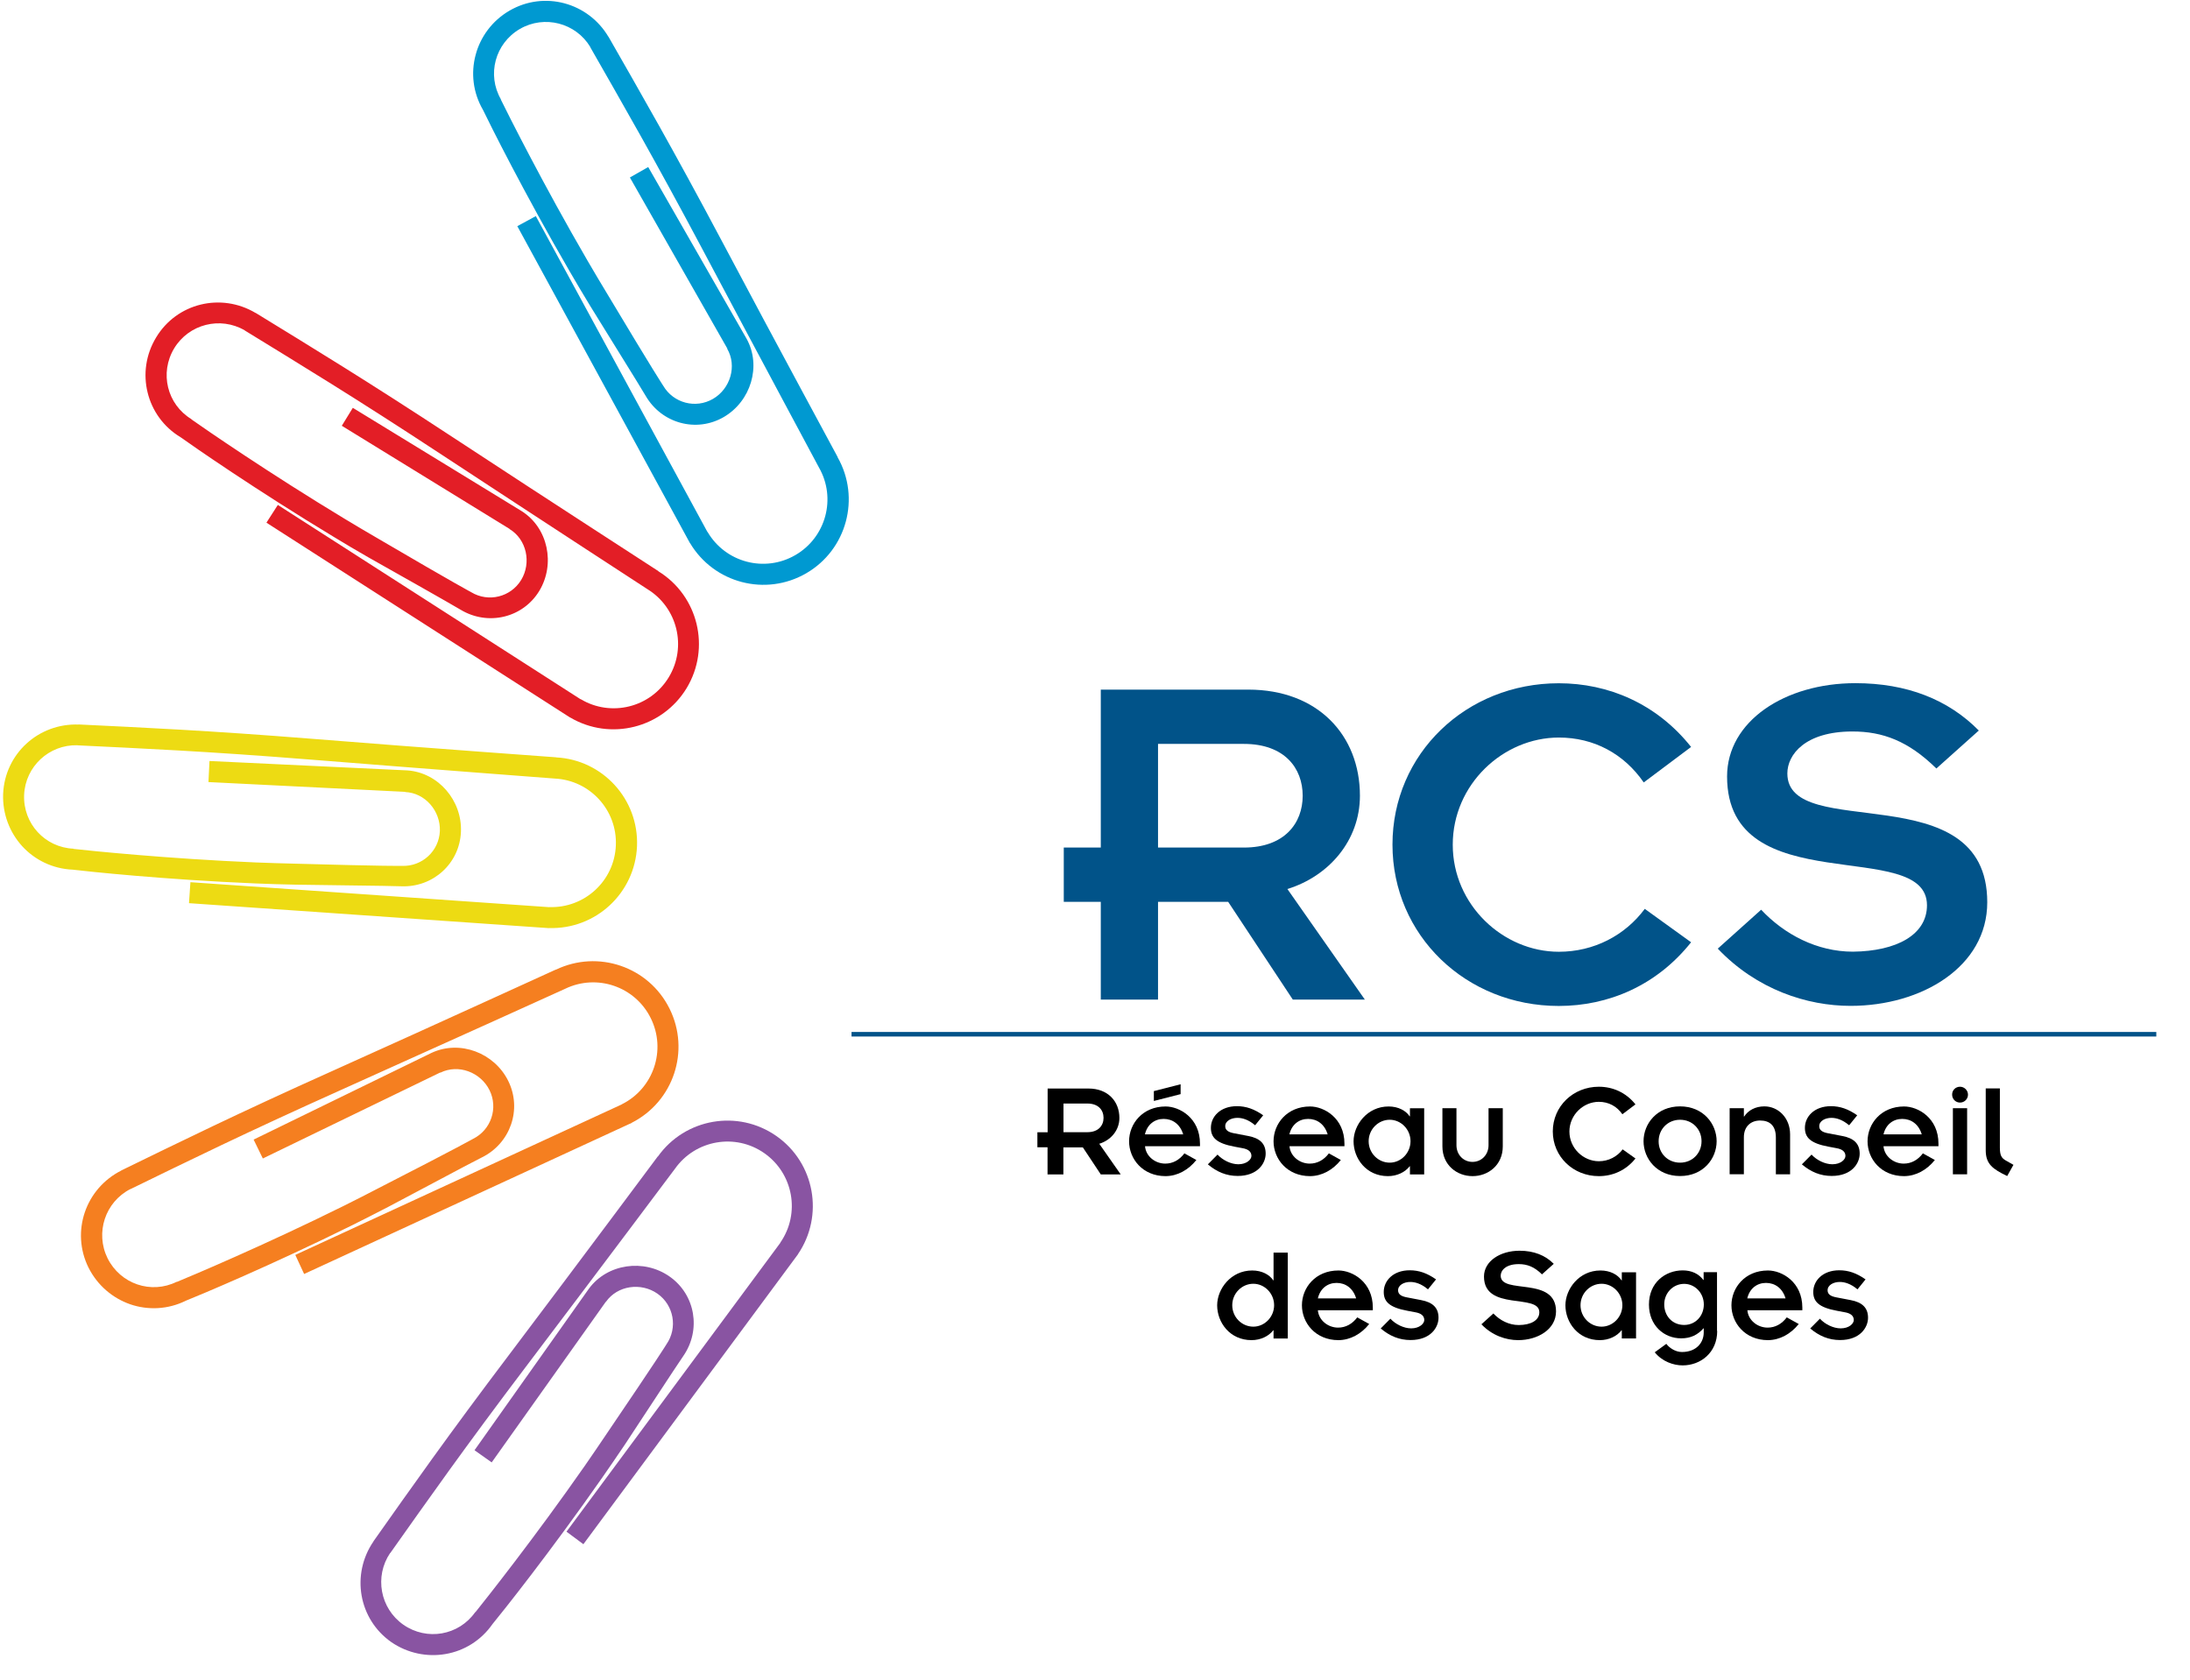 <?xml version="1.0" encoding="utf-8"?>
<!-- Generator: Adobe Illustrator 23.0.2, SVG Export Plug-In . SVG Version: 6.00 Build 0)  -->
<svg version="1.1" id="Layer_1" xmlns="http://www.w3.org/2000/svg" xmlns:xlink="http://www.w3.org/1999/xlink" x="0px" y="0px"
	 viewBox="0 0 230.72 177.02" style="enable-background:new 0 0 230.72 177.02;" xml:space="preserve">
<style type="text/css">
	.st0{fill:#0099D1;}
	.st1{fill:#E31E26;}
	.st2{fill:#EDDB13;}
	.st3{fill:#F57F20;}
	.st4{fill:#8954A2;}
	.st5{fill:#015389;}
	.st6{fill:none;stroke:#015389;stroke-width:0.48;}
</style>
<path class="st0" d="M50.11,5.78c-0.51,1.89-0.29,3.98,0.78,5.81c0.65,1.36,4.31,8.71,9.12,16.99c0.69,1.2,1.42,2.41,2.16,3.64
	c5.31,8.55,5.66,9.17,5.86,9.5l0,0c1.68,2.89,5.33,3.9,8.22,2.22c2.85-1.66,3.99-5.37,2.41-8.24l0,0l-10.37-18.1l-1.93,1.1
	l10.27,18.03l-0.02,0.01c1.06,1.83,0.33,4.23-1.5,5.29c-1.83,1.06-4.17,0.44-5.24-1.39c-0.08-0.13-0.88-1.3-5.83-9.57
	c-0.73-1.21-1.45-2.41-2.14-3.6c-4.68-8.05-8.4-15.48-9.14-16.99l0.02,0c-1.51-2.61-0.62-5.91,1.99-7.43
	c2.59-1.5,5.9-0.64,7.43,1.92l-0.01,0.01c3.38,5.92,6.73,11.71,11.92,21.48c5.95,11.21,12.17,22.79,12.17,22.8h0
	c1.85,3.23,0.74,7.35-2.48,9.22c-3.23,1.88-7.37,0.79-9.26-2.44l-0.01,0.01L56.45,22.77l-1.95,1.06l18.18,33.38l0.01,0
	c2.52,4.24,7.98,5.67,12.25,3.19c4.27-2.48,5.74-7.94,3.3-12.23l0.01-0.01c0,0-1.58-2.93-3.88-7.2c-2.3-4.27-5.34-9.94-8.31-15.54
	c-5.2-9.79-8.57-15.63-11.95-21.54l-0.01,0C61.96,0.26,57.33-1,53.68,1.12C51.85,2.18,50.61,3.89,50.11,5.78z"/>
<path class="st1" d="M15.55,41.35c0.46,1.9,1.66,3.63,3.48,4.72c1.22,0.88,7.97,5.57,16.17,10.52c1.18,0.72,2.4,1.44,3.64,2.15
	c8.77,4.94,9.37,5.32,9.7,5.51l0,0c2.86,1.72,6.55,0.86,8.28-2c1.7-2.82,0.92-6.63-1.85-8.39l0,0L37.17,42.97l-1.16,1.89
	l17.68,10.87l-0.01,0.01c1.81,1.1,2.32,3.55,1.23,5.36c-1.1,1.81-3.45,2.39-5.26,1.3c-0.13-0.08-1.4-0.72-9.71-5.59
	c-1.22-0.71-2.43-1.42-3.6-2.13c-7.97-4.81-14.81-9.53-16.18-10.5l0.02-0.01c-2.58-1.56-3.39-4.88-1.83-7.47
	c1.55-2.56,4.86-3.39,7.44-1.89l0,0.01c5.81,3.57,11.54,7.03,20.78,13.11c10.61,6.97,21.63,14.14,21.63,14.14h0
	c3.17,1.94,4.19,6.09,2.26,9.28c-1.93,3.2-6.09,4.23-9.29,2.31l-0.01,0.01L29.27,53.2l-1.2,1.87L60.06,75.6l0-0.01
	c4.24,2.51,9.72,1.13,12.28-3.09c2.55-4.23,1.22-9.72-2.98-12.31l0.01-0.01c0,0-2.79-1.81-6.86-4.45
	c-4.07-2.64-9.46-6.15-14.76-9.63c-9.27-6.09-15.03-9.58-20.83-13.14l0,0.01c-3.63-2.16-8.29-1.04-10.47,2.58
	C15.35,37.36,15.08,39.45,15.55,41.35z"/>
<path class="st2" d="M2.34,89.16c1.32,1.44,3.2,2.38,5.32,2.47c1.49,0.18,9.66,1.05,19.23,1.45c1.38,0.06,2.8,0.1,4.23,0.13
	c10.06,0.12,10.77,0.16,11.15,0.17l0,0c3.34,0.14,6.16-2.4,6.29-5.74c0.14-3.29-2.38-6.25-5.66-6.47l0,0l-20.83-0.99l-0.11,2.22
	l20.72,1.03l0,0.02c2.11,0.09,3.74,1.99,3.66,4.11c-0.09,2.11-1.87,3.75-3.99,3.67c-0.15,0-1.57,0.04-11.2-0.23
	c-1.41-0.03-2.81-0.08-4.18-0.13c-9.3-0.39-17.57-1.24-19.24-1.43l0.01-0.02c-3.01-0.13-5.32-2.65-5.2-5.67
	c0.13-2.99,2.63-5.31,5.62-5.23l0,0.01c6.81,0.33,13.5,0.62,24.52,1.5c12.65,1.01,25.76,2,25.76,2l0,0c3.72,0.18,6.6,3.33,6.44,7.05
	c-0.15,3.73-3.3,6.63-7.03,6.49l0,0.01l-37.79-2.63l-0.15,2.21l37.92,2.63l0-0.01c4.93,0.16,9.07-3.68,9.28-8.62
	c0.2-4.94-3.61-9.11-8.53-9.36l0-0.01c0,0-3.32-0.24-8.15-0.6c-4.83-0.36-11.25-0.84-17.57-1.35c-11.05-0.88-17.78-1.18-24.59-1.51
	l0,0.01c-4.22-0.15-7.76,3.08-7.94,7.3C0.25,85.75,1.02,87.71,2.34,89.16z"/>
<path class="st3" d="M13.74,137.43c1.85,0.63,3.96,0.55,5.85-0.39c1.4-0.56,8.98-3.72,17.56-7.97c1.24-0.62,2.5-1.26,3.77-1.92
	c8.88-4.73,9.52-5.04,9.86-5.21l0,0c2.99-1.48,4.25-5.06,2.76-8.06c-1.46-2.95-5.09-4.34-8.07-2.95l0,0l-18.75,9.14l0.97,1.99
	L46.38,113l0.01,0.02c1.9-0.94,4.24-0.05,5.18,1.84c0.94,1.9,0.16,4.19-1.73,5.13c-0.14,0.07-1.36,0.79-9.93,5.18
	c-1.25,0.65-2.5,1.29-3.73,1.9c-8.34,4.13-16,7.36-17.56,8l0-0.02c-2.7,1.34-5.94,0.23-7.29-2.48c-1.32-2.69-0.25-5.93,2.41-7.29
	l0,0.01c6.13-2.99,12.14-5.94,22.23-10.47c11.58-5.2,23.55-10.63,23.55-10.63v0c3.35-1.63,7.39-0.26,9.04,3.09
	c1.66,3.35,0.29,7.41-3.05,9.07l0,0.01l-34.4,15.86l0.93,2.01l34.51-15.92l0-0.01c4.4-2.23,6.19-7.59,3.99-12.02
	c-2.19-4.43-7.54-6.25-11.98-4.11l-0.01-0.01c0,0-3.03,1.38-7.44,3.39c-4.41,2.01-10.27,4.67-16.05,7.27
	c-10.12,4.54-16.16,7.52-22.28,10.5l0,0.01c-3.77,1.9-5.33,6.43-3.46,10.22C10.27,135.45,11.89,136.79,13.74,137.43z"/>
<path class="st4" d="M46.95,174.27c1.93-0.33,3.73-1.42,4.94-3.16c0.96-1.16,6.08-7.58,11.56-15.43c0.79-1.14,1.59-2.3,2.39-3.49
	c5.52-8.42,5.93-9,6.14-9.31h0c1.91-2.74,1.29-6.48-1.45-8.39c-2.7-1.89-6.55-1.35-8.49,1.29l0,0L49.99,152.8l1.81,1.28l12.02-16.92
	l0.01,0.01c1.21-1.73,3.69-2.08,5.43-0.87c1.73,1.21,2.16,3.6,0.95,5.34c-0.08,0.13-0.81,1.34-6.22,9.31
	c-0.79,1.18-1.58,2.33-2.36,3.46c-5.33,7.64-10.49,14.14-11.55,15.46l-0.01-0.02c-1.73,2.47-5.1,3.06-7.58,1.33
	c-2.45-1.72-3.06-5.08-1.39-7.55l0.01,0.01c3.94-5.56,7.78-11.04,14.46-19.86c7.66-10.12,15.54-20.64,15.54-20.64l0,0
	c2.15-3.04,6.36-3.78,9.41-1.64c3.06,2.14,3.82,6.35,1.69,9.42l0.01,0.01l-22.54,30.45l1.78,1.32l22.61-30.55l-0.01,0
	c2.78-4.07,1.78-9.63-2.27-12.46c-4.05-2.83-9.62-1.86-12.48,2.16l-0.01-0.01c0,0-1.99,2.67-4.89,6.55
	c-2.9,3.88-6.76,9.03-10.58,14.09c-6.69,8.84-10.56,14.36-14.49,19.92l0.01,0c-2.39,3.48-1.58,8.2,1.88,10.62
	C42.95,174.2,45.02,174.61,46.95,174.27z"/>
<g>
	<path class="st5" d="M115.97,95.02h-3.9V89.3h3.9V72.66h15.55c7.28,0,11.75,4.78,11.75,11.18c0,4.73-3.28,8.48-7.64,9.83
		l8.16,11.65h-7.59l-6.81-10.3H122v10.3h-6.03V95.02z M122,89.3h9.05c4.26,0,6.19-2.55,6.19-5.46s-1.92-5.46-6.19-5.46H122V89.3z"/>
	<path class="st5" d="M178.16,99.28c-3.64,4.58-8.74,6.71-13.94,6.71c-9.78,0-17.52-7.44-17.52-17c0-9.57,7.75-17,17.52-17
		c5.2,0,10.3,2.13,13.94,6.71l-4.99,3.74c-2.08-3.02-5.25-4.73-8.94-4.73c-5.88,0-11.18,4.94-11.18,11.29
		c0,6.34,5.3,11.28,11.18,11.28c3.69,0,6.97-1.72,9.05-4.52L178.16,99.28z"/>
	<path class="st5" d="M185.54,95.85c2.44,2.6,5.88,4.42,9.67,4.42c4.58-0.05,7.8-1.77,7.8-4.89c0-7.28-21.06-0.26-21.06-13.57
		c0-5.82,6.08-9.83,13.52-9.83c5.41,0,9.78,1.72,13,4.99l-4.47,4c-2.96-2.91-5.67-3.9-8.84-3.9c-4.99,0-6.86,2.44-6.86,4.42
		c0,7.33,21.06,0,21.06,13.57c0,6.81-6.92,10.92-14.4,10.92c-4.58,0-9.88-1.71-13.99-6.03L185.54,95.85z"/>
</g>
<line class="st6" x1="89.71" y1="108.97" x2="227.17" y2="108.97"/>
<g>
	<path d="M110.37,120.88h-1.08v-1.58h1.08v-4.61h4.31c2.02,0,3.25,1.33,3.25,3.1c0,1.31-0.91,2.35-2.12,2.72l2.26,3.23h-2.1
		l-1.89-2.85h-2.05v2.85h-1.67V120.88z M112.04,119.29h2.51c1.18,0,1.71-0.71,1.71-1.51c0-0.81-0.53-1.51-1.71-1.51h-2.51V119.29z"
		/>
	<path d="M126.04,122.22c-0.84,1.05-1.99,1.69-3.24,1.7c-2.43,0-3.85-1.83-3.85-3.67c0-1.84,1.41-3.67,3.85-3.67
		c1.45,0,3.62,1.2,3.62,3.92v0.27h-5.79c0.09,1.07,1.08,1.83,2.13,1.83c0.81,0,1.5-0.39,2.02-1.08L126.04,122.22z M124.65,119.52
		c-0.32-1.07-1.11-1.63-2.06-1.63c-0.95,0-1.73,0.59-1.97,1.63H124.65z M121.56,114.96l2.82-0.72v1.04l-2.82,0.72V114.96z"/>
	<path d="M128.27,121.65c0.53,0.58,1.41,1.02,2.19,1.02c0.86,0,1.38-0.49,1.38-0.88c0-0.46-0.36-0.71-0.91-0.81l-0.85-0.16
		c-1.96-0.36-2.51-0.99-2.51-1.99c0-1.18,0.99-2.28,2.74-2.28c0.96,0,1.81,0.29,2.77,0.96l-0.85,1.05
		c-0.73-0.62-1.38-0.78-1.87-0.78c-0.65,0-1.28,0.32-1.28,0.88c0,0.42,0.33,0.63,0.91,0.74l1.51,0.29c1.24,0.23,1.84,0.82,1.84,1.86
		c0,1.02-0.84,2.35-2.95,2.35c-1.18,0-2.19-0.42-3.14-1.22L128.27,121.65z"/>
	<path d="M141.26,122.22c-0.84,1.05-1.99,1.69-3.24,1.7c-2.43,0-3.85-1.83-3.85-3.67c0-1.84,1.41-3.67,3.85-3.67
		c1.45,0,3.62,1.2,3.62,3.92v0.27h-5.79c0.09,1.07,1.08,1.83,2.13,1.83c0.81,0,1.5-0.39,2.02-1.08L141.26,122.22z M139.87,119.52
		c-0.32-1.07-1.11-1.63-2.06-1.63c-0.95,0-1.73,0.59-1.97,1.63H139.87z"/>
	<path d="M148.54,122.88h-0.03c-0.48,0.63-1.34,1.04-2.29,1.04c-2.29,0-3.62-1.87-3.62-3.67c0-1.71,1.43-3.67,3.69-3.67
		c1.04,0,1.83,0.45,2.22,1.04h0.03v-0.85h1.5v6.97h-1.5V122.88z M146.41,122.5c1.18,0,2.19-1.01,2.19-2.26
		c0-1.25-1.01-2.26-2.19-2.26c-1.21,0-2.22,1.01-2.22,2.26C144.19,121.5,145.2,122.5,146.41,122.5z"/>
	<path d="M151.94,116.76h1.5v3.9c0,1.02,0.75,1.76,1.69,1.76c0.94,0,1.69-0.74,1.69-1.76v-3.9h1.5v4.03c0,1.96-1.53,3.13-3.18,3.13
		c-1.66,0-3.18-1.17-3.18-3.13V116.76z"/>
	<path d="M172.3,122.06c-1.01,1.27-2.42,1.86-3.86,1.86c-2.71,0-4.85-2.06-4.85-4.71s2.15-4.71,4.85-4.71
		c1.44,0,2.85,0.59,3.86,1.86l-1.38,1.04c-0.58-0.84-1.45-1.31-2.48-1.31c-1.63,0-3.1,1.37-3.1,3.13c0,1.76,1.47,3.13,3.1,3.13
		c1.02,0,1.93-0.48,2.51-1.25L172.3,122.06z"/>
	<path d="M177,116.57c2.43,0,3.85,1.83,3.85,3.67c0,1.84-1.41,3.67-3.85,3.67c-2.43,0-3.85-1.83-3.85-3.67
		C173.15,118.4,174.56,116.57,177,116.57z M177,122.5c1.31,0,2.26-1.01,2.26-2.26c0-1.25-0.95-2.26-2.26-2.26
		c-1.31,0-2.26,1.01-2.26,2.26C174.73,121.5,175.69,122.5,177,122.5z"/>
	<path d="M182.22,116.76h1.5v0.88h0.03c0.42-0.65,1.18-1.07,2.13-1.07c1.47,0,2.71,1.22,2.71,2.95v4.21h-1.5v-3.88
		c0-1.27-0.66-1.79-1.66-1.79c-0.97,0-1.71,0.62-1.71,1.76v3.9h-1.5V116.76z"/>
	<path d="M190.85,121.65c0.53,0.58,1.41,1.02,2.19,1.02c0.87,0,1.38-0.49,1.38-0.88c0-0.46-0.36-0.71-0.91-0.81l-0.85-0.16
		c-1.96-0.36-2.51-0.99-2.51-1.99c0-1.18,0.99-2.28,2.74-2.28c0.96,0,1.81,0.29,2.77,0.96l-0.85,1.05
		c-0.74-0.62-1.38-0.78-1.87-0.78c-0.65,0-1.28,0.32-1.28,0.88c0,0.42,0.33,0.63,0.91,0.74l1.51,0.29c1.24,0.23,1.84,0.82,1.84,1.86
		c0,1.02-0.83,2.35-2.95,2.35c-1.18,0-2.19-0.42-3.14-1.22L190.85,121.65z"/>
	<path d="M203.84,122.22c-0.84,1.05-1.99,1.69-3.24,1.7c-2.44,0-3.85-1.83-3.85-3.67c0-1.84,1.41-3.67,3.85-3.67
		c1.46,0,3.62,1.2,3.62,3.92v0.27h-5.79c0.09,1.07,1.08,1.83,2.13,1.83c0.81,0,1.5-0.39,2.02-1.08L203.84,122.22z M202.46,119.52
		c-0.32-1.07-1.11-1.63-2.06-1.63c-0.95,0-1.73,0.59-1.97,1.63H202.46z"/>
	<path d="M206.49,114.5c0.46,0,0.84,0.38,0.84,0.84c0,0.46-0.38,0.83-0.84,0.83s-0.83-0.37-0.83-0.83
		C205.65,114.87,206.02,114.5,206.49,114.5z M205.74,116.76h1.5v6.97h-1.5V116.76z"/>
	<path d="M210.69,114.68v6.24c0,0.81,0.17,1.09,0.62,1.35l0.81,0.46l-0.66,1.18c-1.54-0.74-2.26-1.27-2.26-2.72v-6.51H210.69z"/>
	<path d="M134.17,140.16h-0.03c-0.48,0.63-1.34,1.04-2.29,1.04c-2.29,0-3.62-1.87-3.62-3.67c0-1.71,1.43-3.67,3.69-3.67
		c1.04,0,1.83,0.45,2.22,1.04h0.03v-2.92h1.5v9.05h-1.5V140.16z M132.04,139.78c1.18,0,2.19-1.01,2.19-2.26
		c0-1.25-1.01-2.26-2.19-2.26c-1.21,0-2.22,1.01-2.22,2.26C129.82,138.78,130.83,139.78,132.04,139.78z"/>
	<path d="M144.25,139.5c-0.84,1.05-1.99,1.69-3.24,1.7c-2.43,0-3.85-1.83-3.85-3.67c0-1.84,1.41-3.67,3.85-3.67
		c1.46,0,3.62,1.2,3.62,3.92v0.27h-5.79c0.09,1.07,1.08,1.83,2.13,1.83c0.81,0,1.5-0.39,2.02-1.08L144.25,139.5z M142.87,136.8
		c-0.32-1.07-1.11-1.63-2.06-1.63c-0.95,0-1.73,0.59-1.97,1.63H142.87z"/>
	<path d="M146.48,138.94c0.53,0.58,1.41,1.02,2.19,1.02c0.86,0,1.38-0.49,1.38-0.88c0-0.46-0.36-0.71-0.91-0.81l-0.85-0.16
		c-1.96-0.36-2.51-0.99-2.51-1.99c0-1.18,0.99-2.28,2.74-2.28c0.96,0,1.81,0.29,2.77,0.96l-0.85,1.05
		c-0.73-0.62-1.38-0.78-1.87-0.78c-0.65,0-1.28,0.32-1.28,0.88c0,0.42,0.33,0.63,0.91,0.74l1.51,0.29c1.24,0.23,1.84,0.82,1.84,1.86
		c0,1.02-0.83,2.35-2.95,2.35c-1.18,0-2.19-0.42-3.14-1.22L146.48,138.94z"/>
	<path d="M157.33,138.39c0.68,0.72,1.63,1.22,2.68,1.22c1.27-0.01,2.16-0.49,2.16-1.35c0-2.02-5.83-0.07-5.83-3.76
		c0-1.61,1.69-2.72,3.75-2.72c1.5,0,2.71,0.48,3.6,1.38l-1.24,1.11c-0.82-0.81-1.57-1.08-2.45-1.08c-1.38,0-1.9,0.68-1.9,1.22
		c0,2.03,5.83,0,5.83,3.76c0,1.89-1.92,3.03-3.99,3.03c-1.27,0-2.74-0.48-3.87-1.67L157.33,138.39z"/>
	<path d="M170.86,140.16h-0.03c-0.48,0.63-1.34,1.04-2.29,1.04c-2.29,0-3.62-1.87-3.62-3.67c0-1.71,1.43-3.67,3.69-3.67
		c1.04,0,1.83,0.45,2.22,1.04h0.03v-0.85h1.5v6.97h-1.5V140.16z M168.73,139.78c1.18,0,2.19-1.01,2.19-2.26
		c0-1.25-1.01-2.26-2.19-2.26c-1.21,0-2.22,1.01-2.22,2.26C166.51,138.78,167.52,139.78,168.73,139.78z"/>
	<path d="M180.91,140.23c0,2.3-1.76,3.63-3.64,3.63c-0.96,0-2.15-0.4-2.94-1.38l1.22-0.89c0.29,0.4,0.94,0.86,1.64,0.86
		c1.53,0,2.3-0.99,2.3-2.06v-0.46c-0.63,0.71-1.35,1.08-2.38,1.08c-1.8,0-3.39-1.35-3.39-3.56c0-2.29,1.7-3.6,3.56-3.6
		c0.94,0,1.69,0.36,2.17,1.01h0.03v-0.82h1.41V140.23z M177.43,139.6c1.21,0,2.07-0.97,2.07-2.16c0-1.21-0.94-2.17-2.07-2.17
		c-1.17,0-2.1,0.96-2.1,2.16C175.33,138.63,176.16,139.6,177.43,139.6z"/>
	<path d="M189.5,139.5c-0.84,1.05-1.99,1.69-3.24,1.7c-2.43,0-3.85-1.83-3.85-3.67c0-1.84,1.41-3.67,3.85-3.67
		c1.46,0,3.62,1.2,3.62,3.92v0.27h-5.79c0.09,1.07,1.08,1.83,2.13,1.83c0.81,0,1.5-0.39,2.02-1.08L189.5,139.5z M188.11,136.8
		c-0.32-1.07-1.11-1.63-2.06-1.63c-0.95,0-1.73,0.59-1.97,1.63H188.11z"/>
	<path d="M191.73,138.94c0.53,0.58,1.41,1.02,2.19,1.02c0.87,0,1.38-0.49,1.38-0.88c0-0.46-0.36-0.71-0.91-0.81l-0.85-0.16
		c-1.96-0.36-2.51-0.99-2.51-1.99c0-1.18,0.99-2.28,2.74-2.28c0.96,0,1.81,0.29,2.77,0.96l-0.85,1.05
		c-0.74-0.62-1.38-0.78-1.87-0.78c-0.65,0-1.28,0.32-1.28,0.88c0,0.42,0.33,0.63,0.91,0.74l1.51,0.29c1.24,0.23,1.84,0.82,1.84,1.86
		c0,1.02-0.83,2.35-2.95,2.35c-1.18,0-2.19-0.42-3.14-1.22L191.73,138.94z"/>
</g>
</svg>
